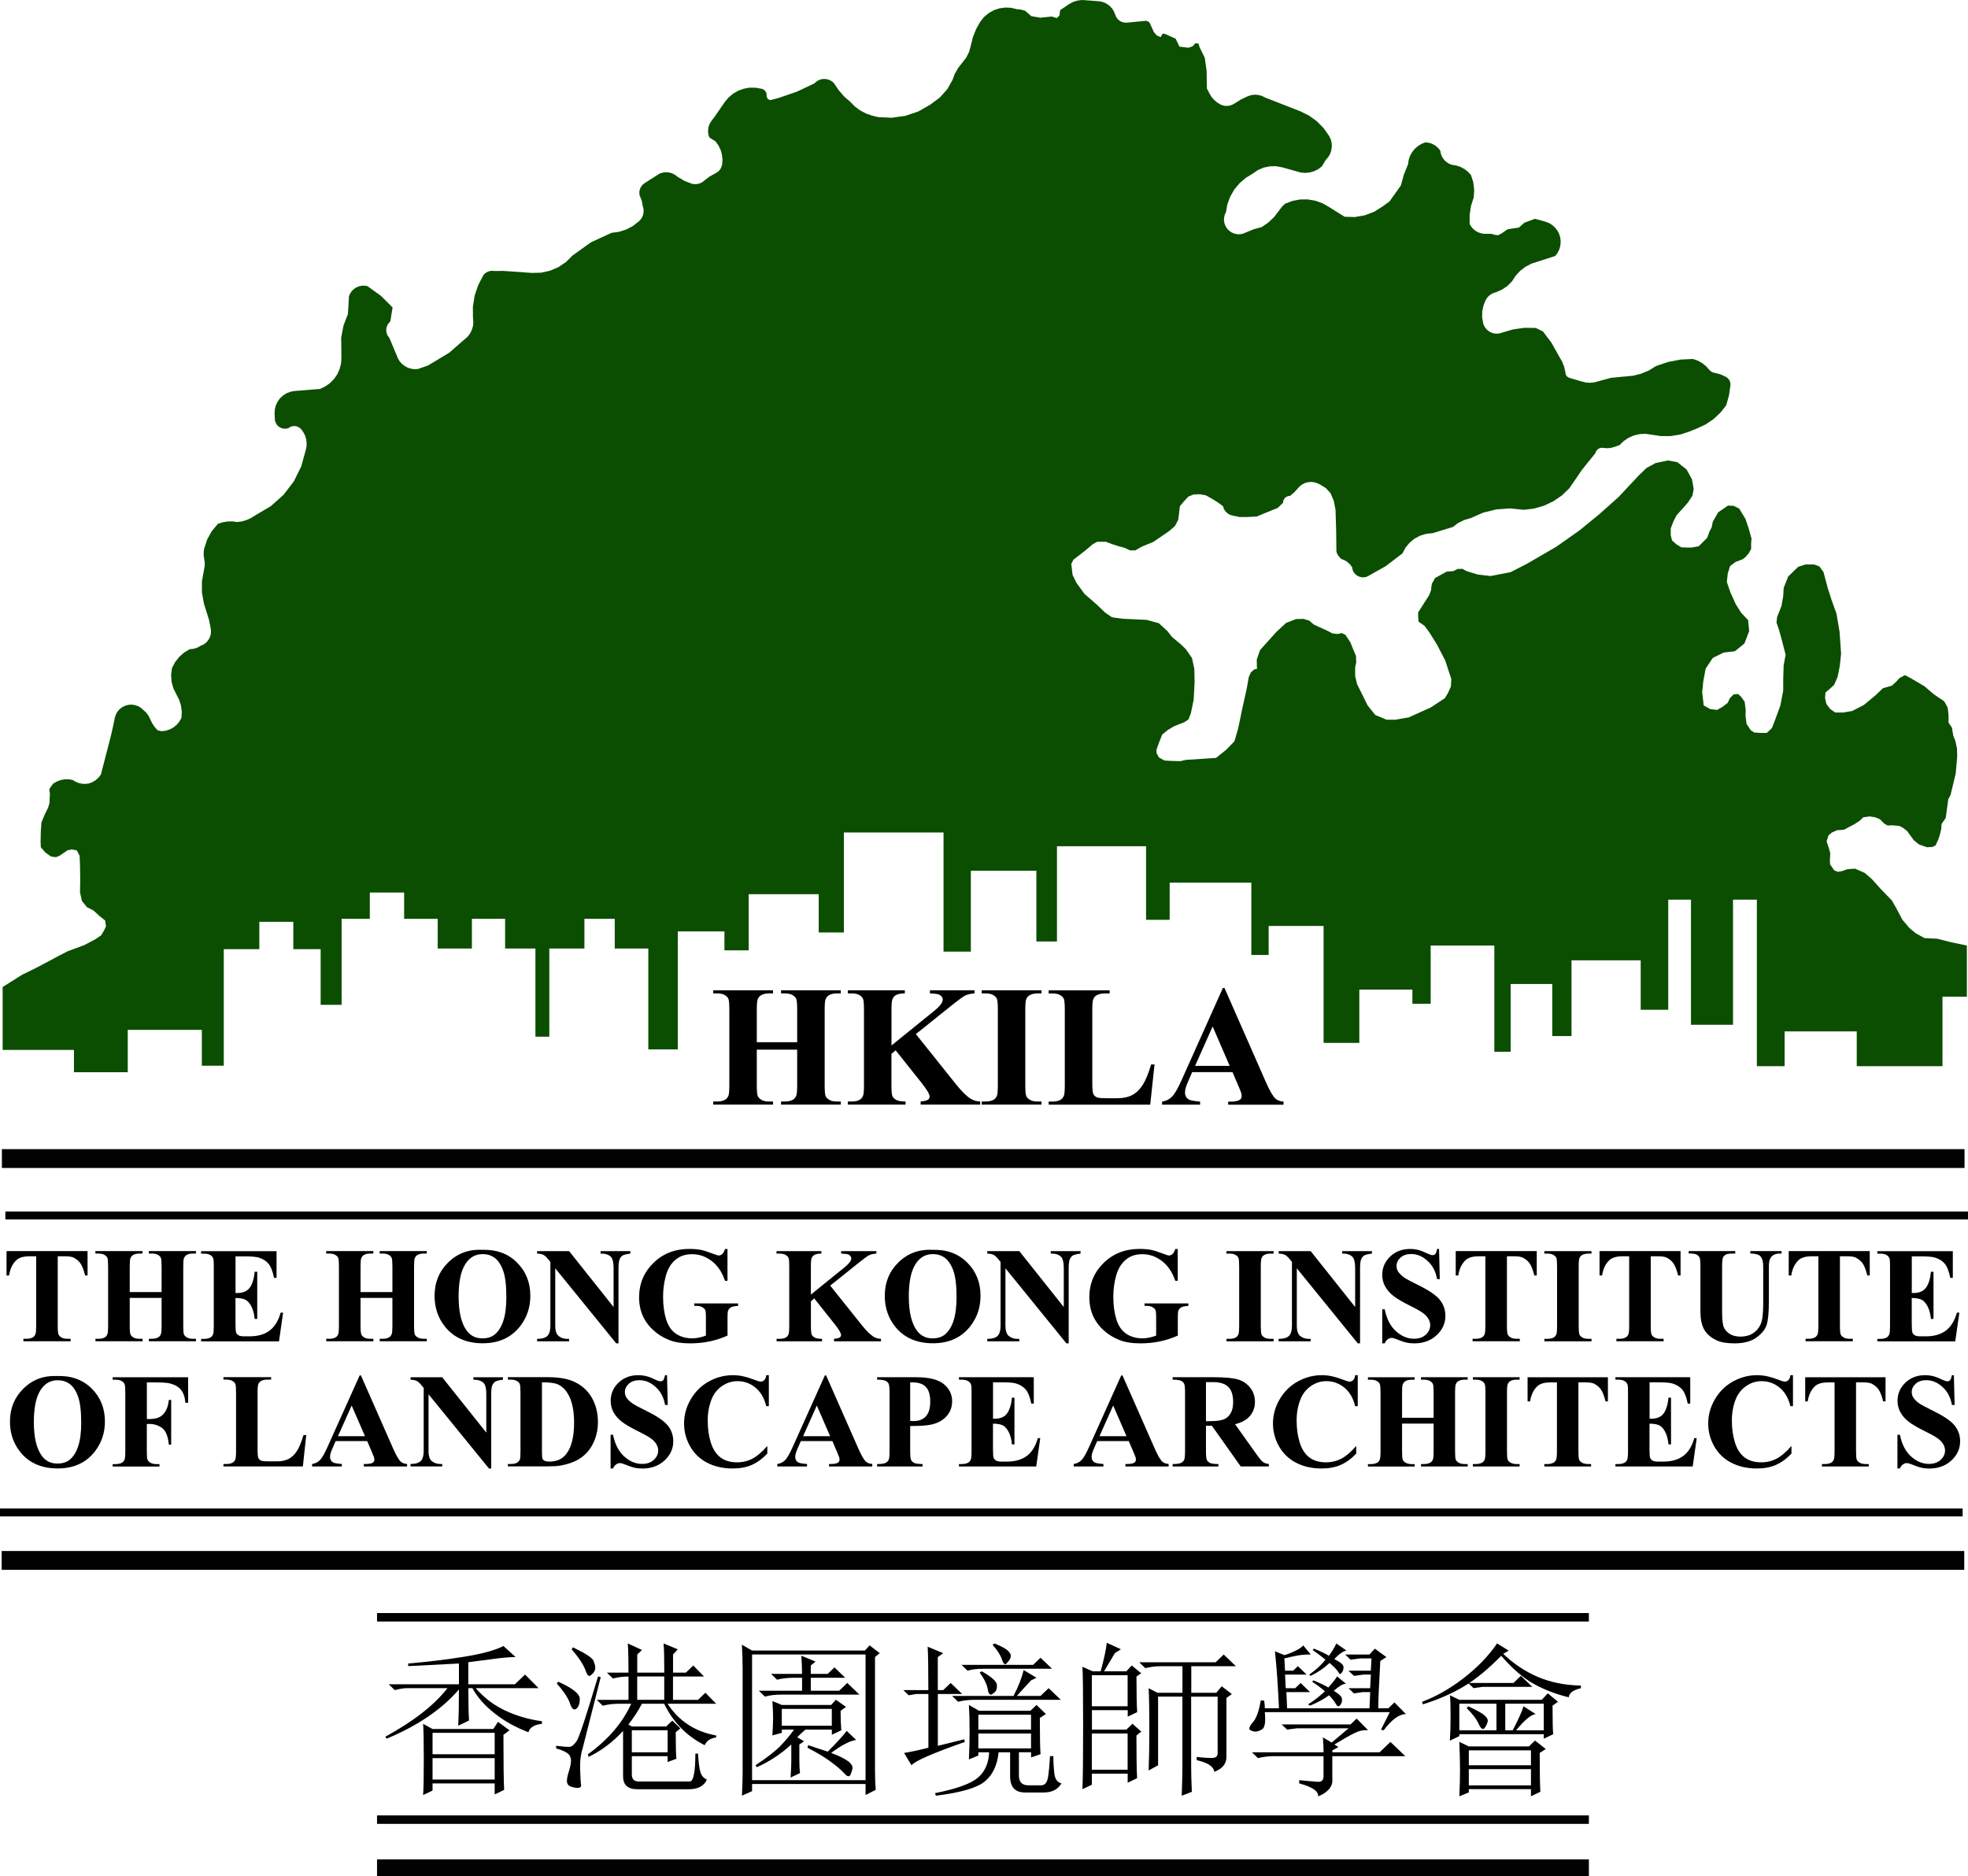 <?xml version="1.0" encoding="UTF-8"?>
<svg id="_圖層_2" data-name="圖層 2" xmlns="http://www.w3.org/2000/svg" viewBox="0 0 425.04 405.23">
  <defs>
    <style>
      .cls-1 {
        fill: #020202;
      }

      .cls-2 {
        fill: #0b4e01;
      }
    </style>
  </defs>
  <g id="Layer_1" data-name="Layer 1">
    <g>
      <g id="LWPOLYLINE">
        <polyline class="cls-1" points="81.43 348.36 343.16 348.36 343.16 350.19 81.43 350.19 81.43 348.36"/>
      </g>
      <g id="LWPOLYLINE-2" data-name="LWPOLYLINE">
        <polyline class="cls-1" points="81.43 392.06 343.16 392.06 343.16 393.89 81.43 393.89 81.43 392.06"/>
      </g>
      <g id="LWPOLYLINE-3" data-name="LWPOLYLINE">
        <polyline class="cls-1" points="81.43 401.55 343.16 401.55 343.16 405.23 81.43 405.23 81.43 401.55"/>
      </g>
      <g id="LWPOLYLINE-4" data-name="LWPOLYLINE">
        <polyline class="cls-1" points=".41 248.17 424.29 248.17 424.29 252.24 .41 252.24 .41 248.17"/>
      </g>
      <g id="LWPOLYLINE-5" data-name="LWPOLYLINE">
        <polyline class="cls-1" points=".36 334.96 424.23 334.96 424.23 339.03 .36 339.03 .36 334.96"/>
      </g>
      <rect class="cls-1" x="1.16" y="261.64" width="423.88" height="1.71"/>
      <rect class="cls-1" y="325.78" width="423.88" height="1.71"/>
      <g>
        <path d="M163.45,226.69v7.65c0,1.26.07,2.05.21,2.37.14.32.41.59.82.83.41.24.96.35,1.65.35h.82v.67h-12.91v-.67h.82c.72,0,1.29-.13,1.73-.38.32-.17.56-.46.73-.87.13-.29.2-1.06.2-2.3v-16.25c0-1.26-.07-2.05-.2-2.37-.13-.32-.4-.59-.81-.83-.41-.24-.96-.35-1.65-.35h-.82v-.67h12.91v.67h-.82c-.72,0-1.29.13-1.73.38-.32.17-.56.46-.75.87-.13.29-.2,1.06-.2,2.3v6.99h8.72v-6.99c0-1.26-.07-2.05-.2-2.37-.13-.32-.41-.59-.82-.83-.41-.24-.97-.35-1.66-.35h-.8v-.67h12.9v.67h-.8c-.73,0-1.31.13-1.73.38-.32.17-.56.46-.75.87-.13.29-.2,1.06-.2,2.3v16.25c0,1.26.07,2.05.2,2.37.13.32.41.59.82.83.41.24.97.35,1.66.35h.8v.67h-12.9v-.67h.8c.73,0,1.31-.13,1.73-.38.32-.17.56-.46.75-.87.13-.29.2-1.06.2-2.3v-7.65h-8.72Z"/>
        <path d="M197.8,223.32l8.69,10.87c1.23,1.53,2.28,2.57,3.17,3.11.64.39,1.32.58,2.04.58v.67h-12.86v-.67c.81-.07,1.34-.2,1.58-.38.24-.18.36-.41.36-.67,0-.51-.56-1.47-1.68-2.88l-5.66-7.12-.91.77v6.74c0,1.29.07,2.09.22,2.4.15.32.42.59.84.81.41.23,1.07.34,1.99.34v.67h-12.46v-.67h.82c.72,0,1.29-.13,1.73-.38.32-.17.56-.46.73-.87.13-.29.2-1.06.2-2.3v-16.25c0-1.26-.07-2.05-.2-2.37-.13-.32-.4-.59-.81-.83-.41-.24-.96-.35-1.65-.35h-.82v-.67h12.3v.67c-.84,0-1.48.12-1.91.36-.32.17-.56.46-.75.86-.15.3-.22,1.08-.22,2.33v7.69l9.16-7.41c1.28-1.03,1.91-1.86,1.91-2.48,0-.46-.26-.83-.78-1.09-.27-.13-.93-.22-1.99-.26v-.67h9.64v.67c-.86.06-1.54.22-2.03.46-.49.25-1.62,1.09-3.4,2.52l-7.23,5.79Z"/>
        <path d="M224.94,237.89v.67h-12.91v-.67h.82c.72,0,1.29-.13,1.73-.38.32-.17.56-.46.73-.87.13-.29.2-1.06.2-2.3v-16.25c0-1.26-.07-2.05-.2-2.37-.13-.32-.4-.59-.81-.83-.41-.24-.96-.35-1.65-.35h-.82v-.67h12.91v.67h-.82c-.72,0-1.29.13-1.73.38-.32.17-.57.46-.75.87-.13.29-.2,1.06-.2,2.3v16.25c0,1.26.07,2.05.21,2.37.14.32.41.59.82.83.41.24.96.35,1.65.35h.82Z"/>
        <path d="M249.35,229.9l-.93,8.67h-21.93v-.67h.82c.72,0,1.29-.13,1.73-.38.32-.17.56-.46.73-.87.13-.29.2-1.06.2-2.3v-16.25c0-1.26-.07-2.05-.2-2.37-.13-.32-.4-.59-.81-.83-.41-.24-.96-.35-1.65-.35h-.82v-.67h13.17v.67h-1.07c-.72,0-1.29.13-1.73.38-.32.17-.56.46-.75.87-.13.29-.2,1.06-.2,2.3v15.74c0,1.26.07,2.07.22,2.41.15.35.43.6.86.77.3.11,1.04.16,2.2.16h2.06c1.31,0,2.4-.23,3.28-.69.87-.46,1.63-1.19,2.27-2.19.64-1,1.24-2.46,1.81-4.41h.75Z"/>
        <path d="M266.2,231.54h-8.72l-1.04,2.4c-.34.8-.51,1.46-.51,1.99,0,.69.28,1.2.84,1.53.33.19,1.14.34,2.42.44v.67h-8.21v-.67c.89-.13,1.61-.5,2.19-1.1.57-.6,1.28-1.84,2.11-3.72l8.83-19.71h.35l8.91,20.26c.85,1.92,1.55,3.13,2.09,3.62.41.38,1,.6,1.75.66v.67h-11.95v-.67h.49c.96,0,1.63-.13,2.02-.4.27-.19.4-.47.4-.84,0-.22-.04-.44-.11-.67-.02-.11-.21-.56-.55-1.37l-1.31-3.08ZM265.58,230.19l-3.68-8.51-3.79,8.51h7.47Z"/>
      </g>
      <g>
        <path d="M18.91,270.19v5.27h-.52c-.31-1.22-.65-2.09-1.02-2.62-.37-.53-.89-.96-1.54-1.27-.36-.17-1-.26-1.91-.26h-1.45v15.02c0,1,.05,1.62.17,1.87.11.25.33.47.65.65.32.19.76.28,1.31.28h.65v.53H5.05v-.53h.65c.57,0,1.02-.1,1.36-.3.25-.13.45-.36.59-.69.11-.23.16-.83.16-1.81v-15.02h-1.41c-1.31,0-2.26.28-2.86.83-.83.78-1.36,1.88-1.58,3.32h-.55v-5.27h17.49Z"/>
        <path d="M28.02,280.3v6.03c0,1,.06,1.62.17,1.87.11.25.33.47.65.65.32.19.75.28,1.3.28h.65v.53h-10.18v-.53h.65c.57,0,1.02-.1,1.36-.3.25-.13.44-.36.57-.69.11-.23.16-.83.16-1.81v-12.81c0-1-.05-1.62-.16-1.87-.11-.25-.32-.47-.64-.65-.32-.19-.75-.28-1.3-.28h-.65v-.53h10.18v.53h-.65c-.57,0-1.02.1-1.36.3-.25.13-.45.36-.59.69-.11.23-.16.83-.16,1.81v5.52h6.88v-5.52c0-1-.05-1.62-.16-1.87-.11-.25-.32-.47-.65-.65-.33-.19-.76-.28-1.31-.28h-.63v-.53h10.17v.53h-.63c-.57,0-1.03.1-1.36.3-.25.13-.45.36-.59.69-.11.23-.16.83-.16,1.81v12.81c0,1,.05,1.62.16,1.87.1.25.32.47.65.65.33.19.76.28,1.31.28h.63v.53h-10.17v-.53h.63c.57,0,1.03-.1,1.36-.3.25-.13.45-.36.59-.69.11-.23.16-.83.16-1.81v-6.03h-6.88Z"/>
        <path d="M50.87,271.31v7.93h.39c1.23,0,2.13-.39,2.69-1.16.56-.78.91-1.92,1.06-3.43h.55v10.2h-.55c-.11-1.11-.36-2.02-.73-2.73-.37-.71-.8-1.18-1.29-1.43-.49-.24-1.2-.37-2.13-.37v5.49c0,1.07.05,1.73.14,1.97.09.24.26.44.51.59.25.15.65.23,1.21.23h1.16c1.82,0,3.28-.42,4.37-1.26,1.1-.84,1.88-2.13,2.36-3.85h.53l-.88,6.19h-16.83v-.53h.65c.56,0,1.02-.1,1.36-.3.25-.13.44-.36.57-.69.11-.23.16-.83.16-1.81v-12.81c0-.88-.02-1.42-.07-1.62-.1-.34-.27-.59-.53-.78-.36-.27-.86-.4-1.49-.4h-.65v-.53h16.3v5.76h-.55c-.28-1.41-.67-2.42-1.17-3.03-.5-.61-1.21-1.06-2.13-1.35-.54-.17-1.54-.26-3.02-.26h-2.01Z"/>
        <path d="M77.87,280.3v6.03c0,1,.06,1.62.17,1.87.11.25.33.47.65.65.32.19.75.28,1.3.28h.65v.53h-10.18v-.53h.65c.57,0,1.02-.1,1.36-.3.25-.13.44-.36.57-.69.11-.23.16-.83.16-1.81v-12.81c0-1-.05-1.62-.16-1.87-.11-.25-.32-.47-.64-.65-.32-.19-.75-.28-1.3-.28h-.65v-.53h10.18v.53h-.65c-.57,0-1.02.1-1.36.3-.25.13-.45.36-.59.69-.11.23-.16.83-.16,1.81v5.52h6.88v-5.52c0-1-.05-1.62-.16-1.87-.11-.25-.32-.47-.65-.65-.33-.19-.76-.28-1.31-.28h-.63v-.53h10.17v.53h-.63c-.57,0-1.03.1-1.36.3-.25.13-.45.36-.59.69-.11.23-.16.83-.16,1.81v12.81c0,1,.05,1.62.16,1.87.1.25.32.47.65.65.33.19.76.28,1.31.28h.63v.53h-10.17v-.53h.63c.57,0,1.03-.1,1.36-.3.25-.13.45-.36.59-.69.11-.23.16-.83.16-1.81v-6.03h-6.88Z"/>
        <path d="M104.07,269.92c3.1-.11,5.62.79,7.56,2.71,1.94,1.92,2.91,4.33,2.91,7.22,0,2.47-.72,4.64-2.17,6.52-1.92,2.49-4.62,3.73-8.11,3.73s-6.21-1.19-8.13-3.56c-1.51-1.88-2.27-4.1-2.27-6.68,0-2.89.98-5.3,2.95-7.23,1.97-1.93,4.39-2.84,7.26-2.72ZM104.24,270.84c-1.78,0-3.14.91-4.06,2.73-.76,1.49-1.13,3.64-1.13,6.43,0,3.32.58,5.78,1.75,7.37.81,1.11,1.95,1.67,3.42,1.67.99,0,1.81-.24,2.47-.72.84-.61,1.5-1.59,1.97-2.94.47-1.34.7-3.1.7-5.26,0-2.58-.24-4.5-.72-5.78-.48-1.28-1.09-2.18-1.83-2.71-.74-.53-1.6-.79-2.56-.79Z"/>
        <path d="M122.91,270.19l9.61,12.08v-8.37c0-1.17-.17-1.96-.5-2.37-.46-.56-1.23-.82-2.31-.8v-.53h6.43v.53c-.82.11-1.38.24-1.66.41-.28.17-.5.44-.66.82-.16.38-.24,1.03-.24,1.95v16.21h-.49l-13.17-16.21v12.38c0,1.12.26,1.88.77,2.27.51.39,1.1.59,1.76.59h.46v.53h-6.91v-.53c1.07,0,1.82-.23,2.24-.66.42-.43.63-1.16.63-2.2v-13.75l-.42-.52c-.41-.52-.78-.86-1.09-1.02-.32-.16-.77-.25-1.36-.27v-.53h6.91Z"/>
        <path d="M157.12,269.75v6.86h-.53c-.64-1.88-1.6-3.3-2.89-4.28-1.28-.98-2.69-1.47-4.21-1.47s-2.67.41-3.63,1.23c-.97.82-1.65,1.96-2.05,3.43-.4,1.47-.6,2.97-.6,4.51,0,1.87.22,3.5.66,4.91.44,1.41,1.15,2.44,2.13,3.1.98.66,2.15.99,3.5.99.47,0,.95-.05,1.44-.15.49-.1,1-.25,1.52-.44v-4.05c0-.77-.05-1.26-.16-1.49-.11-.22-.32-.43-.65-.61-.33-.18-.73-.27-1.2-.27h-.5v-.53h9.46v.53c-.72.05-1.22.15-1.5.29-.28.15-.5.39-.65.74-.09.18-.13.63-.13,1.34v4.05c-1.24.56-2.54.97-3.88,1.26-1.35.28-2.74.42-4.19.42-1.85,0-3.38-.25-4.6-.75-1.22-.5-2.3-1.16-3.23-1.98-.93-.82-1.66-1.74-2.19-2.77-.67-1.32-1.01-2.8-1.01-4.44,0-2.93,1.03-5.41,3.09-7.43,2.06-2.02,4.65-3.03,7.77-3.03.97,0,1.84.08,2.61.23.42.08,1.1.29,2.05.65.94.36,1.5.54,1.67.54.27,0,.52-.1.75-.29.23-.2.44-.57.63-1.11h.53Z"/>
        <path d="M179.31,277.65l6.85,8.57c.97,1.21,1.8,2.02,2.5,2.46.51.31,1.04.46,1.61.46v.53h-10.14v-.53c.64-.06,1.06-.16,1.24-.3.19-.14.28-.32.28-.53,0-.4-.44-1.16-1.32-2.27l-4.47-5.62-.72.6v5.31c0,1.01.06,1.65.17,1.9.12.25.34.46.66.64.33.18.85.27,1.57.27v.53h-9.82v-.53h.65c.56,0,1.02-.1,1.36-.3.25-.13.44-.36.57-.69.11-.23.16-.83.16-1.81v-12.81c0-1-.05-1.62-.16-1.87-.11-.25-.32-.47-.64-.65-.32-.19-.75-.28-1.3-.28h-.65v-.53h9.69v.53c-.66,0-1.16.1-1.51.29-.25.13-.45.36-.59.67-.11.24-.17.85-.17,1.84v6.06l7.22-5.85c1.01-.81,1.51-1.47,1.51-1.95,0-.36-.21-.65-.62-.86-.21-.1-.73-.17-1.57-.2v-.53h7.6v.53c-.68.05-1.21.17-1.6.37-.39.2-1.28.86-2.68,1.99l-5.7,4.57Z"/>
        <path d="M201.3,269.92c3.1-.11,5.62.79,7.56,2.71,1.94,1.92,2.91,4.33,2.91,7.22,0,2.47-.72,4.64-2.17,6.52-1.92,2.49-4.62,3.73-8.11,3.73s-6.21-1.19-8.13-3.56c-1.51-1.88-2.27-4.1-2.27-6.68,0-2.89.98-5.3,2.95-7.23,1.97-1.93,4.39-2.84,7.26-2.72ZM201.47,270.84c-1.78,0-3.14.91-4.06,2.73-.76,1.49-1.13,3.64-1.13,6.43,0,3.32.58,5.78,1.75,7.37.81,1.11,1.95,1.67,3.42,1.67.99,0,1.81-.24,2.47-.72.84-.61,1.5-1.59,1.97-2.94.47-1.34.7-3.1.7-5.26,0-2.58-.24-4.5-.72-5.78-.48-1.28-1.09-2.18-1.83-2.71-.74-.53-1.6-.79-2.56-.79Z"/>
        <path d="M220.14,270.19l9.61,12.08v-8.37c0-1.17-.17-1.96-.5-2.37-.46-.56-1.23-.82-2.31-.8v-.53h6.43v.53c-.82.11-1.38.24-1.66.41-.28.17-.5.44-.66.82-.16.38-.24,1.03-.24,1.95v16.21h-.49l-13.17-16.21v12.38c0,1.12.26,1.88.77,2.27.51.39,1.1.59,1.76.59h.46v.53h-6.91v-.53c1.07,0,1.82-.23,2.24-.66.42-.43.63-1.16.63-2.2v-13.75l-.42-.52c-.41-.52-.78-.86-1.09-1.02-.32-.16-.77-.25-1.36-.27v-.53h6.91Z"/>
        <path d="M254.36,269.75v6.86h-.53c-.64-1.88-1.6-3.3-2.89-4.28-1.28-.98-2.69-1.47-4.21-1.47s-2.67.41-3.63,1.23c-.97.82-1.65,1.96-2.05,3.43-.4,1.47-.6,2.97-.6,4.51,0,1.87.22,3.5.66,4.91.44,1.41,1.15,2.44,2.13,3.1.98.66,2.15.99,3.5.99.47,0,.95-.05,1.44-.15.49-.1,1-.25,1.52-.44v-4.05c0-.77-.05-1.26-.16-1.49-.1-.22-.32-.43-.65-.61-.33-.18-.73-.27-1.2-.27h-.5v-.53h9.47v.53c-.72.05-1.22.15-1.5.29-.28.15-.5.39-.65.74-.09.18-.13.63-.13,1.34v4.05c-1.25.56-2.54.97-3.89,1.26-1.34.28-2.74.42-4.19.42-1.85,0-3.38-.25-4.6-.75-1.22-.5-2.3-1.16-3.23-1.98-.93-.82-1.66-1.74-2.19-2.77-.67-1.32-1.01-2.8-1.01-4.44,0-2.93,1.03-5.41,3.09-7.43,2.06-2.02,4.65-3.03,7.77-3.03.97,0,1.84.08,2.61.23.42.08,1.1.29,2.05.65.94.36,1.5.54,1.67.54.27,0,.52-.1.75-.29.23-.2.44-.57.63-1.11h.53Z"/>
        <path d="M275.07,289.14v.53h-10.18v-.53h.65c.57,0,1.02-.1,1.36-.3.25-.13.44-.36.57-.69.11-.23.16-.83.16-1.81v-12.81c0-1-.05-1.62-.16-1.87-.1-.25-.32-.47-.64-.65-.32-.19-.75-.28-1.3-.28h-.65v-.53h10.18v.53h-.65c-.56,0-1.02.1-1.36.3-.25.13-.45.36-.59.69-.1.23-.16.83-.16,1.81v12.81c0,1,.05,1.62.16,1.87.11.25.33.47.65.65.32.19.75.28,1.3.28h.65Z"/>
        <path d="M283.07,270.19l9.61,12.08v-8.37c0-1.17-.17-1.96-.5-2.37-.46-.56-1.23-.82-2.31-.8v-.53h6.43v.53c-.82.11-1.38.24-1.66.41-.28.17-.5.44-.66.82-.16.38-.24,1.03-.24,1.95v16.21h-.49l-13.17-16.21v12.38c0,1.12.26,1.88.77,2.27.51.39,1.1.59,1.76.59h.46v.53h-6.91v-.53c1.07,0,1.82-.23,2.24-.66.42-.43.63-1.16.63-2.2v-13.75l-.42-.52c-.41-.52-.78-.86-1.09-1.02-.32-.16-.77-.25-1.36-.27v-.53h6.91Z"/>
        <path d="M310.8,269.75l.16,6.49h-.59c-.28-1.63-.96-2.94-2.05-3.93-1.09-.99-2.26-1.49-3.53-1.49-.98,0-1.75.26-2.32.78-.57.52-.85,1.12-.85,1.8,0,.43.1.81.3,1.15.28.45.72.89,1.34,1.34.45.32,1.49.88,3.12,1.68,2.28,1.12,3.82,2.18,4.61,3.17.78,1,1.18,2.13,1.18,3.42,0,1.63-.63,3.03-1.9,4.2-1.27,1.17-2.88,1.76-4.83,1.76-.61,0-1.19-.06-1.74-.19-.55-.12-1.23-.36-2.05-.7-.46-.19-.84-.29-1.13-.29-.25,0-.51.1-.79.29s-.5.48-.67.88h-.53v-7.35h.53c.42,2.07,1.23,3.65,2.43,4.73,1.2,1.09,2.5,1.63,3.88,1.63,1.07,0,1.93-.29,2.56-.88.64-.58.96-1.26.96-2.04,0-.46-.12-.9-.37-1.34-.24-.43-.61-.84-1.11-1.23-.5-.39-1.38-.89-2.64-1.52-1.77-.87-3.04-1.61-3.82-2.23-.78-.61-1.37-1.3-1.79-2.05-.42-.76-.63-1.59-.63-2.5,0-1.55.57-2.87,1.71-3.96,1.14-1.09,2.58-1.64,4.31-1.64.63,0,1.24.08,1.84.23.45.12,1,.33,1.64.64.65.31,1.1.47,1.36.47s.45-.08.59-.23c.14-.15.28-.52.4-1.11h.43Z"/>
        <path d="M331.9,270.19v5.27h-.52c-.31-1.22-.65-2.09-1.02-2.62-.37-.53-.89-.96-1.54-1.27-.36-.17-1-.26-1.91-.26h-1.45v15.02c0,1,.06,1.62.17,1.87.11.25.33.47.65.65.32.19.76.28,1.31.28h.65v.53h-10.2v-.53h.65c.56,0,1.02-.1,1.36-.3.25-.13.45-.36.59-.69.1-.23.16-.83.16-1.81v-15.02h-1.41c-1.31,0-2.26.28-2.86.83-.83.78-1.36,1.88-1.58,3.32h-.55v-5.27h17.49Z"/>
        <path d="M343.73,289.14v.53h-10.18v-.53h.65c.57,0,1.02-.1,1.36-.3.25-.13.44-.36.57-.69.11-.23.16-.83.16-1.81v-12.81c0-1-.05-1.62-.16-1.87-.1-.25-.32-.47-.64-.65-.32-.19-.75-.28-1.3-.28h-.65v-.53h10.18v.53h-.65c-.56,0-1.02.1-1.36.3-.25.13-.45.36-.59.69-.1.23-.16.83-.16,1.81v12.81c0,1,.05,1.62.16,1.87.11.25.33.47.65.65.32.19.75.28,1.3.28h.65Z"/>
        <path d="M362.96,270.19v5.27h-.52c-.31-1.22-.65-2.09-1.02-2.62-.37-.53-.89-.96-1.54-1.27-.36-.17-1-.26-1.91-.26h-1.45v15.02c0,1,.06,1.62.17,1.87.11.25.33.47.65.65.32.19.76.28,1.31.28h.65v.53h-10.2v-.53h.65c.56,0,1.02-.1,1.36-.3.25-.13.45-.36.59-.69.1-.23.16-.83.16-1.81v-15.02h-1.41c-1.31,0-2.26.28-2.86.83-.83.78-1.36,1.88-1.58,3.32h-.55v-5.27h17.49Z"/>
        <path d="M364.72,270.19h10.05v.53h-.5c-.76,0-1.28.08-1.56.24-.28.16-.48.38-.6.65-.12.28-.18.97-.18,2.08v9.54c0,1.74.13,2.9.39,3.46.26.56.7,1.03,1.3,1.41.6.37,1.36.56,2.28.56,1.05,0,1.95-.24,2.69-.71.74-.47,1.3-1.13,1.67-1.96.37-.83.55-2.28.55-4.35v-7.94c0-.87-.09-1.49-.27-1.87-.18-.37-.41-.63-.69-.78-.43-.22-1.04-.33-1.82-.33v-.53h6.74v.53h-.4c-.55,0-1,.11-1.36.33-.36.22-.63.55-.79.99-.12.31-.19.86-.19,1.65v7.4c0,2.29-.15,3.94-.45,4.95-.3,1.02-1.04,1.95-2.2,2.8-1.17.85-2.76,1.28-4.78,1.28-1.69,0-2.99-.23-3.91-.68-1.25-.61-2.14-1.4-2.66-2.36-.52-.96-.78-2.24-.78-3.86v-9.54c0-1.12-.06-1.82-.19-2.09-.12-.27-.34-.49-.65-.65-.31-.16-.87-.24-1.69-.23v-.53Z"/>
        <path d="M403.82,270.19v5.27h-.52c-.31-1.22-.65-2.09-1.02-2.62-.37-.53-.89-.96-1.54-1.27-.36-.17-1-.26-1.91-.26h-1.45v15.02c0,1,.06,1.62.17,1.87.11.25.33.47.65.65.32.19.76.28,1.31.28h.65v.53h-10.2v-.53h.65c.56,0,1.02-.1,1.36-.3.25-.13.45-.36.59-.69.1-.23.16-.83.16-1.81v-15.02h-1.41c-1.31,0-2.26.28-2.86.83-.83.78-1.36,1.88-1.58,3.32h-.55v-5.27h17.49Z"/>
        <path d="M412.9,271.31v7.93h.39c1.23,0,2.13-.39,2.69-1.16.56-.78.91-1.92,1.06-3.43h.55v10.2h-.55c-.12-1.11-.36-2.02-.73-2.73-.37-.71-.8-1.18-1.29-1.43-.49-.24-1.2-.37-2.13-.37v5.49c0,1.07.05,1.73.14,1.97.09.24.26.44.51.59.25.15.65.23,1.21.23h1.16c1.82,0,3.28-.42,4.37-1.26,1.1-.84,1.88-2.13,2.36-3.85h.53l-.88,6.19h-16.83v-.53h.65c.57,0,1.02-.1,1.36-.3.25-.13.44-.36.57-.69.11-.23.16-.83.16-1.81v-12.81c0-.88-.02-1.42-.07-1.62-.1-.34-.27-.59-.53-.78-.36-.27-.86-.4-1.49-.4h-.65v-.53h16.3v5.76h-.55c-.28-1.41-.67-2.42-1.17-3.03-.5-.61-1.21-1.06-2.13-1.35-.54-.17-1.54-.26-3.02-.26h-2.01Z"/>
      </g>
      <g>
        <path d="M12.28,297.17c3.08-.11,5.57.78,7.5,2.68,1.92,1.9,2.88,4.28,2.88,7.14,0,2.44-.72,4.59-2.15,6.45-1.9,2.46-4.58,3.69-8.05,3.69s-6.16-1.17-8.06-3.52c-1.5-1.86-2.25-4.06-2.25-6.6,0-2.86.98-5.24,2.93-7.15,1.95-1.91,4.35-2.81,7.2-2.69ZM12.46,298.08c-1.77,0-3.11.9-4.03,2.7-.75,1.48-1.12,3.6-1.12,6.36,0,3.29.58,5.72,1.74,7.29.81,1.1,1.94,1.65,3.39,1.65.98,0,1.79-.24,2.45-.71.84-.61,1.49-1.57,1.95-2.9.47-1.33.7-3.07.7-5.21,0-2.55-.24-4.45-.71-5.72s-1.08-2.16-1.82-2.68c-.74-.52-1.58-.78-2.54-.78Z"/>
        <path d="M31.72,298.55v7.91h.56c.85,0,1.55-.13,2.09-.38.54-.26,1-.69,1.37-1.29.37-.61.62-1.42.73-2.46h.5v9.67h-.5c-.18-1.83-.67-3.03-1.47-3.61-.8-.58-1.71-.87-2.73-.87h-.56v5.89c0,.99.05,1.6.16,1.85.11.25.32.46.64.65.32.18.75.28,1.29.28h.64v.53h-10.1v-.53h.64c.56,0,1.01-.1,1.35-.3.25-.13.44-.36.57-.68.1-.23.16-.82.16-1.79v-12.67c0-.99-.05-1.6-.16-1.85-.1-.25-.32-.46-.63-.65-.32-.18-.75-.28-1.29-.28h-.64v-.53h16.29v5.52h-.58c-.13-1.3-.47-2.26-1.02-2.88-.55-.63-1.34-1.07-2.37-1.32-.57-.14-1.62-.21-3.16-.21h-1.79Z"/>
        <path d="M66.14,309.94l-.73,6.76h-17.15v-.53h.64c.56,0,1.01-.1,1.35-.3.25-.13.44-.36.57-.68.1-.23.16-.82.16-1.79v-12.67c0-.99-.05-1.6-.16-1.85-.1-.25-.32-.46-.63-.65-.32-.18-.75-.28-1.29-.28h-.64v-.53h10.3v.53h-.84c-.56,0-1.01.1-1.35.3-.25.13-.44.36-.58.68-.1.23-.16.82-.16,1.79v12.27c0,.98.06,1.61.17,1.88.11.27.34.47.67.6.24.09.81.13,1.72.13h1.61c1.03,0,1.88-.18,2.56-.54.68-.36,1.27-.93,1.77-1.7.5-.78.97-1.92,1.42-3.44h.58Z"/>
        <path d="M79.31,311.22h-6.82l-.81,1.87c-.27.63-.4,1.14-.4,1.55,0,.54.22.94.66,1.19.26.15.89.27,1.89.34v.53h-6.42v-.53c.69-.1,1.26-.39,1.71-.86.45-.47,1-1.44,1.65-2.9l6.91-15.37h.27l6.96,15.79c.66,1.5,1.21,2.44,1.64,2.83.32.29.78.46,1.37.51v.53h-9.34v-.53h.38c.75,0,1.28-.1,1.58-.31.21-.15.31-.37.31-.65,0-.17-.03-.35-.09-.53-.02-.09-.16-.44-.43-1.07l-1.03-2.4ZM78.83,310.17l-2.88-6.63-2.96,6.63h5.84Z"/>
        <path d="M95.5,297.44l9.53,11.95v-8.28c0-1.15-.17-1.94-.5-2.34-.46-.55-1.22-.81-2.29-.8v-.53h6.38v.53c-.82.1-1.37.24-1.64.41-.28.17-.5.44-.66.81-.16.37-.23,1.02-.23,1.92v16.04h-.48l-13.06-16.04v12.24c0,1.11.25,1.86.76,2.24.51.39,1.09.58,1.74.58h.46v.53h-6.85v-.53c1.06,0,1.8-.23,2.22-.65.42-.43.63-1.15.63-2.17v-13.59l-.41-.51c-.41-.51-.77-.85-1.08-1.01s-.76-.25-1.35-.27v-.53h6.85Z"/>
        <path d="M109.69,316.7v-.53h.64c.56,0,.99-.09,1.29-.26.3-.17.52-.41.66-.72.09-.2.13-.8.13-1.79v-12.67c0-.99-.05-1.6-.16-1.85-.1-.25-.32-.46-.63-.65-.32-.18-.75-.28-1.29-.28h-.64v-.53h8.64c2.31,0,4.16.31,5.57.94,1.72.77,3.02,1.93,3.91,3.48.89,1.55,1.33,3.31,1.33,5.27,0,1.35-.22,2.6-.66,3.74-.44,1.14-1,2.08-1.69,2.83-.69.74-1.49,1.34-2.4,1.79-.91.45-2.01.8-3.32,1.04-.58.11-1.49.17-2.73.17h-8.64ZM117.05,298.54v15.03c0,.79.04,1.28.11,1.46.08.18.2.32.38.41.26.14.63.21,1.11.21,1.59,0,2.8-.54,3.63-1.62,1.14-1.46,1.71-3.72,1.71-6.79,0-2.47-.39-4.45-1.17-5.92-.62-1.16-1.41-1.94-2.38-2.36-.68-.29-1.82-.44-3.4-.43Z"/>
        <path d="M144.06,297l.16,6.42h-.58c-.28-1.61-.95-2.9-2.03-3.88-1.08-.98-2.24-1.47-3.5-1.47-.97,0-1.74.26-2.3.77-.57.52-.85,1.11-.85,1.78,0,.43.1.8.3,1.14.28.45.72.89,1.32,1.32.45.31,1.48.87,3.09,1.66,2.26,1.11,3.78,2.15,4.57,3.14.78.99,1.17,2.11,1.17,3.38,0,1.61-.63,2.99-1.89,4.15-1.26,1.16-2.86,1.74-4.79,1.74-.61,0-1.18-.06-1.72-.19-.54-.12-1.22-.35-2.04-.7-.46-.19-.83-.28-1.12-.28-.25,0-.51.09-.78.28-.28.19-.5.48-.67.87h-.53v-7.27h.53c.42,2.05,1.22,3.61,2.41,4.68s2.48,1.61,3.85,1.61c1.06,0,1.91-.29,2.54-.87.63-.58.95-1.25.95-2.02,0-.45-.12-.89-.36-1.32-.24-.43-.61-.83-1.1-1.21-.49-.38-1.37-.88-2.62-1.5-1.76-.86-3.02-1.6-3.79-2.2-.77-.61-1.36-1.28-1.77-2.03-.41-.75-.62-1.57-.62-2.47,0-1.53.56-2.84,1.69-3.92,1.13-1.08,2.55-1.62,4.27-1.62.63,0,1.23.08,1.82.23.45.11.99.32,1.63.63.64.31,1.09.46,1.35.46s.44-.08.58-.23c.14-.15.28-.52.4-1.09h.43Z"/>
        <path d="M166.05,297v6.68h-.56c-.42-1.74-1.2-3.08-2.34-4.01-1.14-.93-2.43-1.39-3.87-1.39-1.21,0-2.31.35-3.32,1.04-1.01.69-1.74,1.6-2.21,2.71-.6,1.43-.9,3.02-.9,4.77s.22,3.29.66,4.71c.44,1.42,1.12,2.49,2.05,3.21.93.72,2.14,1.09,3.62,1.09,1.21,0,2.33-.27,3.34-.8,1.01-.53,2.08-1.44,3.2-2.74v1.66c-1.08,1.13-2.21,1.94-3.38,2.45-1.17.51-2.54.76-4.11.76-2.06,0-3.89-.41-5.49-1.24-1.6-.82-2.83-2.01-3.7-3.55-.87-1.54-1.3-3.19-1.3-4.93,0-1.84.48-3.58,1.45-5.23.96-1.65,2.26-2.93,3.9-3.84,1.64-.91,3.38-1.36,5.22-1.36,1.36,0,2.79.29,4.3.88.87.34,1.43.51,1.67.51.3,0,.57-.11.79-.33.22-.22.37-.58.43-1.06h.56Z"/>
        <path d="M179.78,311.22h-6.82l-.81,1.87c-.27.63-.4,1.14-.4,1.55,0,.54.22.94.66,1.19.26.15.89.27,1.89.34v.53h-6.42v-.53c.69-.1,1.26-.39,1.71-.86.45-.47,1-1.44,1.65-2.9l6.91-15.37h.27l6.96,15.79c.66,1.5,1.21,2.44,1.64,2.83.32.29.78.46,1.37.51v.53h-9.34v-.53h.38c.75,0,1.28-.1,1.58-.31.21-.15.31-.37.31-.65,0-.17-.03-.35-.09-.53-.02-.09-.16-.44-.43-1.07l-1.03-2.4ZM179.29,310.17l-2.88-6.63-2.96,6.63h5.84Z"/>
        <path d="M196.58,307.98v5.34c0,1.04.06,1.7.19,1.97.13.27.36.49.68.65.33.16.93.24,1.8.24v.53h-9.81v-.53c.89,0,1.5-.08,1.82-.25.32-.17.54-.38.67-.65.13-.27.19-.92.19-1.96v-12.5c0-1.04-.06-1.7-.19-1.97-.13-.27-.35-.49-.68-.65-.32-.16-.93-.24-1.81-.24v-.53h8.42c2.77,0,4.76.49,5.97,1.48,1.21.99,1.81,2.22,1.81,3.69,0,1.25-.39,2.32-1.17,3.21-.78.89-1.85,1.5-3.22,1.82-.92.23-2.48.34-4.67.34ZM196.58,298.55v8.32c.31.02.55.03.71.03,1.16,0,2.05-.34,2.68-1.03.63-.69.94-1.75.94-3.19s-.31-2.48-.94-3.14c-.63-.66-1.56-.99-2.81-.99h-.58Z"/>
        <path d="M214.47,298.55v7.84h.38c1.22,0,2.11-.38,2.66-1.15.55-.77.9-1.9,1.05-3.39h.54v10.08h-.54c-.11-1.1-.35-2-.72-2.7-.37-.7-.79-1.17-1.27-1.41-.48-.24-1.19-.36-2.11-.36v5.43c0,1.06.04,1.71.14,1.95.09.24.26.43.51.58.25.15.65.23,1.2.23h1.15c1.8,0,3.25-.42,4.34-1.25,1.09-.83,1.87-2.1,2.34-3.81h.53l-.87,6.12h-16.69v-.53h.64c.56,0,1.01-.1,1.35-.3.25-.13.44-.36.57-.68.1-.23.16-.82.16-1.79v-12.67c0-.87-.02-1.41-.07-1.61-.1-.33-.27-.59-.53-.77-.36-.27-.85-.4-1.48-.4h-.64v-.53h16.16v5.7h-.54c-.28-1.39-.66-2.39-1.16-3-.5-.61-1.2-1.05-2.11-1.34-.53-.17-1.53-.26-2.99-.26h-1.99Z"/>
        <path d="M243.79,311.22h-6.82l-.81,1.87c-.27.63-.4,1.14-.4,1.55,0,.54.22.94.66,1.19.26.15.89.27,1.89.34v.53h-6.42v-.53c.69-.1,1.26-.39,1.71-.86.45-.47,1-1.44,1.65-2.9l6.91-15.37h.27l6.96,15.79c.66,1.5,1.21,2.44,1.64,2.83.32.29.78.46,1.37.51v.53h-9.34v-.53h.38c.75,0,1.28-.1,1.58-.31.21-.15.31-.37.31-.65,0-.17-.03-.35-.09-.53-.02-.09-.16-.44-.43-1.07l-1.03-2.4ZM243.3,310.17l-2.88-6.63-2.96,6.63h5.84Z"/>
        <path d="M260.46,307.92v5.4c0,1.04.06,1.7.19,1.97.13.27.35.49.68.65.32.16.93.24,1.81.24v.53h-9.88v-.53c.89,0,1.5-.08,1.82-.25.32-.17.54-.38.67-.65.13-.27.19-.92.19-1.96v-12.5c0-1.04-.06-1.7-.19-1.97-.13-.27-.35-.49-.68-.65-.32-.16-.93-.24-1.81-.24v-.53h8.97c2.34,0,4.04.16,5.13.48,1.08.32,1.97.92,2.65,1.78.68.87,1.03,1.88,1.03,3.05,0,1.42-.51,2.59-1.54,3.52-.66.59-1.57,1.03-2.75,1.32l4.64,6.52c.61.84,1.04,1.37,1.3,1.58.39.29.84.45,1.35.48v.53h-6.08l-6.22-8.78h-1.27ZM260.46,298.48v8.44h.81c1.32,0,2.31-.12,2.96-.36.66-.24,1.17-.68,1.54-1.31.38-.63.56-1.45.56-2.46,0-1.47-.34-2.55-1.03-3.25-.69-.7-1.8-1.05-3.32-1.05h-1.52Z"/>
        <path d="M293.24,297v6.68h-.56c-.42-1.74-1.2-3.08-2.34-4.01-1.14-.93-2.43-1.39-3.87-1.39-1.21,0-2.31.35-3.32,1.04-1.01.69-1.74,1.6-2.21,2.71-.6,1.43-.9,3.02-.9,4.77s.22,3.29.66,4.71,1.12,2.49,2.05,3.21c.93.72,2.14,1.09,3.62,1.09,1.22,0,2.33-.27,3.34-.8,1.01-.53,2.08-1.44,3.2-2.74v1.66c-1.08,1.13-2.21,1.94-3.38,2.45-1.17.51-2.54.76-4.11.76-2.06,0-3.89-.41-5.49-1.24-1.6-.82-2.83-2.01-3.7-3.55-.87-1.54-1.3-3.19-1.3-4.93,0-1.84.48-3.58,1.45-5.23.96-1.65,2.26-2.93,3.9-3.84,1.64-.91,3.38-1.36,5.22-1.36,1.36,0,2.79.29,4.3.88.87.34,1.43.51,1.67.51.3,0,.57-.11.79-.33.22-.22.37-.58.43-1.06h.56Z"/>
        <path d="M302.81,307.44v5.97c0,.99.05,1.6.16,1.85.11.25.32.46.64.65.32.18.75.28,1.29.28h.64v.53h-10.1v-.53h.64c.56,0,1.01-.1,1.35-.3.25-.13.44-.36.57-.68.1-.23.16-.82.16-1.79v-12.67c0-.99-.05-1.6-.16-1.85-.1-.25-.32-.46-.63-.65-.32-.18-.75-.28-1.29-.28h-.64v-.53h10.1v.53h-.64c-.56,0-1.01.1-1.35.3-.25.13-.44.36-.58.68-.1.23-.16.82-.16,1.79v5.45h6.82v-5.45c0-.99-.05-1.6-.16-1.85-.1-.25-.32-.46-.64-.65-.32-.18-.75-.28-1.3-.28h-.63v-.53h10.08v.53h-.63c-.57,0-1.02.1-1.35.3-.25.13-.44.36-.58.68-.1.23-.16.82-.16,1.79v12.67c0,.99.05,1.6.16,1.85.1.25.32.46.64.65.32.18.75.28,1.3.28h.63v.53h-10.08v-.53h.63c.57,0,1.02-.1,1.35-.3.25-.13.44-.36.58-.68.1-.23.16-.82.16-1.79v-5.97h-6.82Z"/>
        <path d="M328.2,316.18v.53h-10.1v-.53h.64c.56,0,1.01-.1,1.35-.3.25-.13.44-.36.57-.68.1-.23.16-.82.16-1.79v-12.67c0-.99-.05-1.6-.16-1.85-.1-.25-.32-.46-.63-.65-.32-.18-.75-.28-1.29-.28h-.64v-.53h10.1v.53h-.64c-.56,0-1.01.1-1.35.3-.25.13-.44.36-.58.68-.1.23-.16.82-.16,1.79v12.67c0,.99.05,1.6.16,1.85.11.25.32.46.64.65.32.18.75.28,1.29.28h.64Z"/>
        <path d="M347.27,297.44v5.21h-.51c-.3-1.2-.64-2.07-1.01-2.59-.37-.53-.88-.94-1.52-1.26-.36-.17-.99-.26-1.89-.26h-1.44v14.86c0,.99.05,1.6.16,1.85s.32.46.64.65c.32.18.75.28,1.3.28h.64v.53h-10.11v-.53h.64c.56,0,1.01-.1,1.35-.3.25-.13.44-.36.58-.68.1-.23.16-.82.16-1.79v-14.86h-1.4c-1.3,0-2.24.27-2.83.82-.83.77-1.35,1.86-1.57,3.28h-.54v-5.21h17.35Z"/>
        <path d="M356.27,298.55v7.84h.38c1.22,0,2.11-.38,2.66-1.15.55-.77.9-1.9,1.05-3.39h.54v10.08h-.54c-.11-1.1-.35-2-.72-2.7-.37-.7-.79-1.17-1.28-1.41-.48-.24-1.19-.36-2.11-.36v5.43c0,1.06.05,1.71.14,1.95.09.24.26.43.5.58s.65.23,1.2.23h1.15c1.8,0,3.25-.42,4.34-1.25,1.09-.83,1.87-2.1,2.34-3.81h.53l-.87,6.12h-16.69v-.53h.64c.56,0,1.01-.1,1.35-.3.25-.13.44-.36.57-.68.1-.23.16-.82.16-1.79v-12.67c0-.87-.02-1.41-.07-1.61-.1-.33-.27-.59-.53-.77-.36-.27-.85-.4-1.48-.4h-.64v-.53h16.16v5.7h-.54c-.28-1.39-.66-2.39-1.16-3-.5-.61-1.2-1.05-2.12-1.34-.53-.17-1.53-.26-2.99-.26h-1.99Z"/>
        <path d="M387.24,297v6.68h-.56c-.42-1.74-1.2-3.08-2.34-4.01-1.14-.93-2.43-1.39-3.87-1.39-1.21,0-2.31.35-3.32,1.04-1.01.69-1.74,1.6-2.21,2.71-.6,1.43-.9,3.02-.9,4.77s.22,3.29.66,4.71c.44,1.42,1.12,2.49,2.05,3.21.93.72,2.14,1.09,3.62,1.09,1.22,0,2.33-.27,3.34-.8,1.01-.53,2.08-1.44,3.2-2.74v1.66c-1.08,1.13-2.21,1.94-3.38,2.45-1.17.51-2.54.76-4.11.76-2.06,0-3.89-.41-5.49-1.24-1.6-.82-2.83-2.01-3.7-3.55-.87-1.54-1.3-3.19-1.3-4.93,0-1.84.48-3.58,1.45-5.23.96-1.65,2.26-2.93,3.9-3.84,1.64-.91,3.38-1.36,5.22-1.36,1.36,0,2.79.29,4.3.88.87.34,1.43.51,1.67.51.3,0,.57-.11.79-.33s.37-.58.43-1.06h.56Z"/>
        <path d="M407.23,297.44v5.21h-.51c-.3-1.2-.64-2.07-1.01-2.59-.37-.53-.88-.94-1.52-1.26-.36-.17-.99-.26-1.89-.26h-1.44v14.86c0,.99.05,1.6.16,1.85.11.25.32.46.64.65.32.18.75.28,1.3.28h.64v.53h-10.11v-.53h.64c.56,0,1.01-.1,1.35-.3.25-.13.44-.36.58-.68.1-.23.16-.82.16-1.79v-14.86h-1.4c-1.3,0-2.24.27-2.83.82-.83.77-1.35,1.86-1.57,3.28h-.54v-5.21h17.35Z"/>
        <path d="M421.99,297l.16,6.42h-.58c-.28-1.61-.95-2.9-2.03-3.88-1.08-.98-2.24-1.47-3.5-1.47-.97,0-1.73.26-2.3.77-.57.52-.85,1.11-.85,1.78,0,.43.1.8.3,1.14.28.45.72.89,1.32,1.32.45.31,1.48.87,3.09,1.66,2.26,1.11,3.78,2.15,4.57,3.14.78.99,1.17,2.11,1.17,3.38,0,1.61-.63,2.99-1.89,4.15-1.26,1.16-2.86,1.74-4.79,1.74-.61,0-1.18-.06-1.72-.19-.54-.12-1.22-.35-2.04-.7-.46-.19-.83-.28-1.12-.28-.25,0-.51.09-.78.28-.28.19-.5.48-.67.87h-.53v-7.27h.53c.42,2.05,1.22,3.61,2.41,4.68,1.19,1.07,2.48,1.61,3.85,1.61,1.06,0,1.91-.29,2.54-.87.63-.58.95-1.25.95-2.02,0-.45-.12-.89-.36-1.32-.24-.43-.61-.83-1.1-1.21-.49-.38-1.37-.88-2.62-1.5-1.76-.86-3.02-1.6-3.79-2.2-.77-.61-1.36-1.28-1.77-2.03-.41-.75-.62-1.57-.62-2.47,0-1.53.56-2.84,1.69-3.92,1.13-1.08,2.55-1.62,4.27-1.62.63,0,1.23.08,1.82.23.45.11.99.32,1.63.63.64.31,1.09.46,1.35.46s.44-.08.58-.23c.14-.15.28-.52.4-1.09h.43Z"/>
      </g>
      <polyline class="cls-2" points="234.72 .07 236.91 .24 237.67 .3 238.4 .51 239.07 .84 239.68 1.29 240.19 1.84 240.59 2.48 240.87 3.18 241.02 3.56 241.23 3.91 241.49 4.22 241.81 4.48 242.17 4.68 242.55 4.82 242.95 4.89 243.36 4.89 247.32 4.51 247.5 4.5 247.68 4.53 247.85 4.59 248.01 4.67 248.15 4.78 248.27 4.91 248.37 5.07 248.44 5.23 249.21 6.94 249.86 7.67 250.68 8.01 251.11 7.24 251.71 7.37 253.9 8.35 254.42 9.42 254.73 10.07 256.66 10.31 257.56 10.01 258.2 9.33 258.85 9.42 259.06 10.14 260.2 12.48 260.6 15.33 260.66 19.11 261.23 20.22 261.66 20.92 262.2 21.55 262.82 22.09 263.51 22.53 264.01 22.74 264.54 22.86 265.09 22.87 265.62 22.8 266.14 22.62 266.61 22.36 268.01 21.49 269.49 20.78 270.24 20.54 271.03 20.45 271.81 20.51 272.57 20.72 273.28 21.08 280.8 24.02 282.7 24.95 284.4 26.18 285.88 27.68 287.08 29.4 287.42 30.13 287.61 30.91 287.64 31.71 287.52 32.5 287.26 33.26 286.85 33.95 286.32 34.55 285.5 35.92 284.74 36.51 283.88 36.95 282.95 37.23 281.99 37.34 281.02 37.28 276.9 36.13 275.57 35.89 274.23 35.92 272.91 36.2 271.68 36.73 270.57 37.49 269.06 38.41 267.72 39.56 266.59 40.91 265.71 42.44 265.09 44.09 264.77 45.82 264.51 46.39 264.37 47 264.35 47.62 264.46 48.24 264.68 48.82 265.01 49.35 265.44 49.8 265.95 50.17 266.52 50.42 267.13 50.57 267.76 50.59 268.38 50.49 270.79 49.5 272.5 49.04 273.91 48.07 275.16 46.89 276.21 45.53 276.81 44.71 277.54 44 279.1 43.4 280.74 43.08 282.41 43.06 284.06 43.34 285.63 43.9 287.08 44.73 290.4 46.81 292.6 46.87 294.76 46.5 296.81 45.72 298.66 44.55 300.1 43.5 302.55 40.06 303.19 37.73 304.1 35.49 304.23 34.59 304.51 33.72 304.94 32.92 305.5 32.2 306.18 31.59 306.95 31.1 307.8 30.75 308.44 30.8 309.07 30.97 309.66 31.23 310.2 31.59 310.68 32.03 311.07 32.54 311.17 33.14 311.37 33.7 311.67 34.22 312.05 34.69 312.51 35.08 313.03 35.39 313.59 35.6 314.54 35.75 315.45 36.06 316.29 36.51 317.04 37.09 317.69 37.79 318.19 39.36 318.39 40.98 318.29 42.62 317.7 44.48 317.41 46.41 317.41 48.37 317.74 48.93 318.16 49.42 318.67 49.84 319.24 50.16 319.85 50.38 320.5 50.49 322.05 50.49 322.94 50.74 323.56 50.79 324.24 50.45 325.62 49.51 328.04 49.15 329.23 48.1 331.51 47.25 333.7 47.85 334.5 48.14 335.22 48.58 335.85 49.14 336.37 49.81 336.75 50.55 336.99 51.36 337.07 52.2 337 53.04 336.78 53.85 336.4 54.6 335.9 55.28 332.15 56.49 330.77 56.93 329.49 57.6 328.33 58.48 327.35 59.54 326.56 60.75 325.57 61.75 324.41 62.54 323.12 63.1 322.55 63.28 322.02 63.55 321.55 63.91 321.15 64.35 320.84 64.85 320.38 66.04 320.13 67.28 320.11 68.55 320.33 69.81 320.52 70.34 320.81 70.82 321.19 71.24 321.64 71.59 322.14 71.85 322.69 72.01 323.26 72.06 323.82 72.01 324.37 71.85 326.76 71.14 329.23 70.79 331.72 70.83 333.24 71.58 335.05 73.97 336.79 77.07 337.4 78.13 337.84 79.27 338.1 80.46 338.12 80.69 338.19 80.9 338.29 81.1 338.43 81.28 338.6 81.42 338.79 81.54 339 81.62 341.59 82.38 342.48 82.6 343.39 82.67 344.31 82.58 345.2 82.34 347.97 81.59 350.83 81.32 352.65 81.15 354.43 80.71 356.12 80.01 357.67 79.05 360.24 78.18 362.9 77.66 365.6 77.52 366.64 77.87 367.59 78.39 368.45 79.06 369.17 79.87 369.39 80.1 369.65 80.29 369.94 80.43 370.25 80.51 371.56 80.84 372.79 81.4 373.08 81.61 373.33 81.87 373.52 82.16 373.66 82.49 373.73 82.84 373.73 83.2 373.42 85.38 372.83 87.51 371.56 89.13 370.05 90.53 368.34 91.68 366.47 92.55 364.79 93.23 362.82 93.86 360.77 94.18 358.7 94.18 356.66 93.87 355.4 93.69 354.13 93.75 352.89 94.04 351.73 94.54 350.68 95.25 349.78 96.13 348.62 96.54 347.86 96.74 347.07 96.8 346.28 96.73 346 96.7 345.71 96.73 345.43 96.82 345.18 96.96 344.96 97.14 344.77 97.36 344.64 97.62 344.55 97.89 341.7 101.42 338.94 105.45 337.33 107 335.48 108.26 333.45 109.22 331.29 109.84 329.07 110.1 326.13 109.8 323.18 110.01 320.31 110.72 317.6 111.91 316.22 112.31 314.93 112.95 313.78 113.81 309.4 115.15 308.02 115.29 306.7 115.69 305.48 116.35 304.41 117.23 303.54 118.3 302.9 119.51 299.28 122.27 295.31 124.51 294.88 124.64 294.43 124.69 293.99 124.65 293.55 124.53 293.15 124.34 292.79 124.07 292.49 123.74 292.25 123.36 292.1 122.94 292.02 122.5 291.58 121.9 291.03 121.39 290.4 120.99 289.7 120.72 289.35 120.39 289.05 120.01 288.8 119.59 288.63 119.14 288.58 114.63 288.44 110.08 288.06 108.17 287.36 106.5 286.33 105.39 284.93 104.55 284.35 104.29 283.73 104.13 283.09 104.08 282.45 104.15 281.84 104.32 281.27 104.6 280.76 104.98 280.32 105.45 279.52 106.33 278.61 107.1 278.35 107.12 278.09 107.18 277.85 107.29 277.63 107.44 277.45 107.62 277.3 107.84 277.19 108.08 277.13 108.33 277.11 108.59 275.93 109.71 273.17 110.82 271.39 111.56 269.47 111.65 267.69 111.65 266.15 111.33 265.67 111.18 265.23 110.94 264.84 110.62 264.52 110.24 264.29 109.8 264.14 109.32 262.96 108.46 261.84 107.76 260.44 106.97 259.13 106.74 257.77 106.79 256.65 107.25 255.62 108.37 254.82 109.34 254.63 111.01 254.45 112.31 253.75 113.62 252.53 114.68 249.07 117.05 246.77 117.98 245.74 118.54 245.23 118.86 244.06 118.86 242.88 118.31 241.52 117.94 240.35 117.57 238.86 117.01 236.94 117.01 235.96 117.57 234.55 118.77 233.06 119.93 231.84 120.86 231.37 121.79 231.65 124.16 232.49 125.88 234.22 128.25 236.98 130.66 238.67 132.29 240.17 133.31 242.46 133.63 247.65 133.87 250.28 134.59 252.11 136.26 253.13 137.56 254.96 139.09 256.08 140.16 257.44 142.11 257.95 144.48 258 147.4 257.81 151.07 257.2 154.04 256.68 155.37 255.79 155.97 253.64 156.81 252.29 157.6 251.02 158.62 250.37 160.24 249.76 161.92 249.81 162.71 250.32 163.59 251.49 164.24 252.89 164.33 254.95 164.38 256.17 164.1 259.77 163.87 262.63 163.68 264.78 161.96 266.6 160.11 267.4 157.37 268.33 152.91 269.27 148.68 269.69 146.27 270.16 145.2 270.91 144.55 271.47 144.46 271.43 142.43 272.14 140.39 274.19 138.11 275.65 136.49 277.75 134.54 279.9 133.7 281.54 133.66 282.76 134.03 283.79 134.91 285.24 135.56 286.55 136.16 287.81 136.81 288.93 136.91 289.77 136.72 290.57 137.09 291.65 138.72 292.35 140.48 292.86 141.64 292.91 143.08 292.68 144.1 292.68 146.01 293.1 147.77 295.39 152.37 297.03 154.41 299.46 155.43 301.38 155.43 304.28 154.92 309 152.79 312.04 150.79 312.7 149.72 313.35 148.28 313.45 146.66 312.14 142.66 310.36 139.23 308.68 136.53 307.69 135.19 306.85 134.58 306.38 134.26 306.29 133.19 306.29 132.26 308.68 128.5 309.05 127.53 309.24 126.09 309.94 124.83 312.47 123.44 313.87 123.35 314.8 122.88 315.83 122.84 316.77 123.35 319.18 124.08 321.94 124.4 326.24 123.57 329.72 121.79 336.13 118.07 341.14 114.54 345.44 111.02 349.61 107.3 351.99 104.75 353.92 102.69 355.6 101.07 357.57 100 360.23 99.44 362.25 99.81 364.26 101.39 365.43 103.53 365.8 105.62 365.52 107.06 364.54 108.54 363.56 109.66 362.1 111.28 361.45 112.54 360.84 114.12 360.84 115.6 361.12 116.72 362.06 117.55 363.13 118.2 364.44 118.25 365.33 118.25 366.88 117.97 368.7 116.16 369.22 114.76 369.68 113.88 369.92 112.68 371.09 110.63 372.26 109.84 373.19 109.19 374.41 109.24 375.63 109.84 376.98 112.07 377.68 114.16 378.29 116.34 378.2 117.37 378.2 118.57 377.64 119.55 376.94 120.34 376.33 120.8 374.83 121.36 373.66 122.24 373.15 123.87 372.96 125.7 373.71 127.88 374.88 130.48 376.05 132.34 377.55 133.92 377.78 136.29 376.75 138.98 374.69 140.65 372.26 140.93 369.92 142.09 368.38 144.4 367.86 147.19 367.63 149.51 367.96 152.34 369.36 153.13 370.86 153.32 372.07 152.62 373.15 151.78 373.62 150.76 374.41 149.97 375.4 149.88 376 150.44 376.8 151.55 377.03 153.32 376.99 154.62 377.22 156.34 378.11 157.68 378.86 158.19 380.26 158.29 381.57 158.29 382.7 157.22 383.4 155.41 384.52 152.34 385.13 149.14 385.13 146.77 385.22 143.7 385.65 141.41 384.81 138.15 384.25 136.11 383.68 134.44 383.82 133.23 384.76 130.86 385.13 128.73 385.23 126.96 386.21 124.5 388.36 122.41 389.95 121.9 391.78 121.9 392.95 122.32 393.84 123.57 394.77 127.06 395.57 129.56 396.64 132.54 397.3 136.44 397.63 141.17 397.35 143.82 396.88 146.19 396.13 147.91 394.91 149.02 394.26 149.53 394.17 150.76 394.45 152.02 395.29 153.13 396.37 153.88 398.1 153.88 400.02 153.55 402.54 152.25 405.07 150.16 406.66 148.63 408.62 148.07 409.65 147.1 410.22 146.45 411.43 145.8 412.88 146.58 415.64 148.21 417.65 149.93 419.9 151.46 420.65 152.81 420.84 154.39 420.84 156.06 421.58 157.17 421.86 158.89 422.33 160.05 422.66 161.63 422.71 163.35 422.38 167.08 421.54 170.57 421.26 171.73 420.79 172.56 420.23 176.65 419.34 177.95 419.25 179.11 418.92 180.41 418.59 181.39 418.03 182.59 417.33 182.92 416.16 182.97 415.08 182.59 414.43 182.36 413.31 181.43 412.61 180.46 411.9 179.48 411.01 178.79 410.22 178.37 408.63 178.23 407.69 178.28 406.94 177.86 406.01 176.93 405.03 176.51 403.81 176.32 402.41 176.51 401.66 177.25 400.58 177.95 399.27 178.65 398.24 179.2 396.75 179.3 395.62 179.81 394.92 180.41 394.5 181.71 394.97 183.1 395.3 184.27 395.21 185.73 395.25 186.66 396.14 187.96 396.94 188.29 397.92 188.1 398.95 187.73 400.63 187.59 402.74 188.52 404.28 189.86 406.29 192.09 408.59 194.46 409.47 195.99 410.88 198.64 412.38 200.41 413.78 201.57 415.65 202.59 418.41 202.73 421.31 203.47 424.17 204.07 424.8 204.2 424.8 215.25 419.53 215.25 419.53 230.26 401.01 230.26 401.01 222.74 385.43 222.74 385.43 230.26 379.44 230.26 379.44 194.3 374.29 194.3 374.29 221.32 365.21 221.32 365.21 194.3 360.3 194.3 360.3 218.07 354.35 218.07 354.35 207.4 339.41 207.4 339.41 223.75 335.25 223.75 335.25 212.51 326.27 212.51 326.27 227.14 322.74 227.14 322.74 204.2 308.99 204.2 308.99 216.78 305.04 216.78 305.04 213.72 293.58 213.72 293.58 225.23 285.86 225.23 285.86 199.97 274 199.97 274 206.24 270.26 206.24 270.26 190.62 252.62 190.62 252.62 198.65 247.52 198.65 247.52 182.76 228.28 182.76 228.28 203.33 223.83 203.33 223.83 188.05 209.68 188.05 209.68 205.51 203.78 205.51 203.78 179.79 182.26 179.79 182.26 201.38 176.82 201.38 176.82 193.12 161.7 193.12 161.7 205.24 156.46 205.24 156.46 201.15 146.39 201.15 146.39 226.63 140.02 226.63 140.02 204.85 132.77 204.85 132.77 198.43 126.22 198.43 126.22 204.85 118.64 204.85 118.64 223.89 115.64 223.89 115.64 204.85 109.09 204.85 109.09 198.43 101.92 198.43 101.92 204.85 94.53 204.85 94.53 198.43 87.28 198.43 87.28 192.75 79.87 192.75 79.87 198.43 73.78 198.43 73.78 217.01 69.25 217.01 69.25 204.98 63.35 204.98 63.35 199.08 56.01 199.08 56.01 204.98 48.33 204.98 48.33 230.16 43.59 230.16 43.59 222.41 27.59 222.41 27.59 231.56 15.97 231.56 15.97 226.74 .57 226.74 .57 213.16 4.79 210.5 6.64 209.6 8.25 208.79 10.64 207.53 12.7 206.42 14.61 205.44 18.22 204.1 20.6 202.84 21.82 202.01 22.43 201.03 22.89 200.06 22.71 198.8 21.54 197.87 20.18 196.62 18.78 195.92 17.7 194.58 17.28 192.72 17.33 190.04 17.28 186.75 17.19 184.8 16.58 183.64 15.41 183.45 14.57 183.64 13.77 184.19 12.88 184.8 12.09 185.12 11.01 184.98 9.79 184.1 8.81 182.99 8.77 181.78 8.81 179.6 8.95 177.6 9.61 176.02 10.4 174.4 10.68 173.42 10.78 171.47 10.64 170.43 11.43 169.28 12.2 168.81 13.04 168.48 13.92 168.31 14.82 168.29 15.71 168.45 16.34 168.83 17.02 169.11 17.74 169.26 18.48 169.29 19.21 169.2 19.98 168.9 20.68 168.47 21.29 167.92 21.79 167.27 23.95 158.93 24.44 156.76 24.8 154.98 25 154.36 25.3 153.79 25.71 153.28 26.2 152.86 26.76 152.52 27.37 152.3 28.01 152.18 28.66 152.19 29.3 152.31 29.91 152.54 30.46 152.88 30.95 153.32 31.55 153.87 32.04 154.52 32.4 155.24 32.83 156.13 33.37 156.96 34.02 157.7 34.88 157.91 35.79 157.81 36.66 157.53 37.46 157.1 38.17 156.52 38.75 155.82 39.19 155.03 39.26 153.72 39.1 152.42 38.71 151.17 38.11 150 37.45 148.67 37.06 147.24 36.95 145.76 37.14 144.28 37.8 143.02 38.68 141.89 39.75 140.94 40.98 140.2 41.6 140.15 42.22 140.01 42.8 139.77 43.35 139.45 43.89 139.22 44.38 138.89 44.8 138.47 45.14 137.99 45.39 137.46 45.53 136.88 45.57 136.3 45.5 135.71 45.15 133.9 44.05 130.38 43.61 127.97 43.61 125.53 44.05 123.12 44.2 122.33 44.22 121.52 44.1 120.72 43.99 119.97 43.99 119.22 44.1 118.47 44.74 116.51 45.74 114.71 47.06 113.13 48.08 112.8 49.13 112.62 50.19 112.6 51.25 112.74 52.22 112.61 53.17 112.34 54.07 111.95 55.32 111.18 58.48 109.32 61.22 106.88 63.45 103.98 65.07 100.7 66.04 97.17 66.2 96.39 66.22 95.58 66.11 94.79 65.87 94.02 65.5 93.31 65.01 92.66 64.74 92.41 64.42 92.22 64.08 92.08 63.71 92.02 63.34 92.02 62.97 92.1 62.63 92.24 62.32 92.45 61.94 92.55 61.55 92.59 61.16 92.55 60.78 92.45 60.42 92.28 60.1 92.05 59.83 91.77 59.62 91.44 59.46 91.08 59.37 90.7 59.36 90.31 59.3 89.4 59.34 88.48 59.55 87.59 59.94 86.76 60.48 86.01 61.16 85.39 61.94 84.9 62.81 84.58 63.72 84.43 69.09 84 70.22 83.47 71.24 82.76 72.12 81.88 72.83 80.86 73.34 79.73 73.65 78.53 73.74 77.29 73.69 72.91 74.19 70.3 75.14 67.83 75.31 65.05 75.37 63.96 75.62 63.39 75.97 62.88 76.41 62.44 76.92 62.09 77.49 61.85 78.1 61.71 78.73 61.69 79.34 61.79 82.25 63.87 84.79 66.39 84.3 69.43 83.99 69.74 83.73 70.1 83.55 70.5 83.44 70.93 83.42 71.37 83.47 71.81 83.6 72.23 83.81 72.62 84.09 72.96 85.68 76.75 85.95 77.43 86.34 78.06 86.84 78.61 87.42 79.06 88.08 79.41 88.79 79.63 89.52 79.73 90.27 79.69 92.48 78.91 97 76.19 100.98 72.72 101.51 72.04 101.9 71.26 102.15 70.43 102.23 69.57 102.15 68.71 102.13 66.28 102.5 63.89 103.27 61.59 104.39 59.44 104.68 59.11 105.03 58.84 105.42 58.65 105.84 58.52 106.27 58.48 106.71 58.52 108.77 58.51 114.86 58.94 116.84 58.89 118.78 58.47 120.6 57.69 122.24 56.59 123.64 55.19 127.63 52.33 132.09 50.28 133.72 50.06 135.29 49.55 136.73 48.78 138.02 47.76 138.37 47.4 138.64 46.99 138.85 46.53 138.97 46.05 139.01 45.56 138.97 45.06 138.84 44.58 138.6 43.35 138.14 42.17 138.08 41.75 138.1 41.32 138.19 40.9 138.36 40.5 138.59 40.14 138.88 39.82 139.22 39.55 142.5 37.47 143.15 37.27 143.83 37.19 144.51 37.25 145.16 37.43 145.77 37.74 146.31 38.16 147.86 39.09 149.56 39.72 150.1 39.77 150.64 39.73 151.17 39.59 151.66 39.35 152.09 39.02 153.24 38.13 154.52 37.42 154.88 37.21 155.21 36.95 155.49 36.64 155.71 36.28 155.87 35.9 155.97 35.49 156.04 34.43 155.92 33.37 155.62 32.34 155.15 31.38 154.52 30.52 153.21 29.7 153.01 29.12 152.92 28.51 152.94 27.89 153.06 27.29 153.28 26.72 153.6 26.19 154.53 24.94 156.52 22.05 157.34 21.07 158.32 20.24 159.42 19.6 160.63 19.16 161.89 18.93 163.18 18.94 164.44 19.16 164.7 19.23 164.93 19.35 165.14 19.52 165.32 19.71 165.45 19.94 165.54 20.19 165.58 20.46 165.56 20.72 165.73 21.23 165.82 21.34 165.92 21.43 166.04 21.5 166.17 21.56 166.3 21.59 166.44 21.59 166.58 21.58 166.71 21.54 168.18 21.15 172.13 19.79 175.9 18 176.28 17.64 176.73 17.36 177.22 17.16 177.74 17.06 178.26 17.06 178.78 17.15 179.28 17.34 179.73 17.61 180.12 17.97 181.12 19.46 182.3 20.82 183.66 22.01 184.64 23.01 185.77 23.84 187.01 24.5 188.34 24.97 189.65 25.29 192.6 25.43 195.54 25.02 198.34 24.07 200.91 22.6 202.98 21.06 204.59 19.26 205.71 17.28 206.22 15.92 206.95 14.66 207.85 13.52 208.69 12.43 209.3 11.21 209.66 9.89 210.11 8.07 210.8 6.32 211.72 4.68 212.53 3.67 213.52 2.84 214.65 2.2 215.85 1.8 217.1 1.63 218.37 1.68 219.6 1.98 220.54 2.08 221.41 2.33 222.74 3.49 224.7 3.82 227.15 3.57 228.24 3.9 228.82 3.35 228.95 2.2 230.85 .92 231.73 .43 232.7 .12 233.71 0 234.72 .07"/>
      <g>
        <path d="M88.16,359.82v-.56c4.28-.37,8.32-.86,12.11-1.47,3.79-.61,6.61-1.37,8.46-2.31l2.63,2.38c-1.07,0-2.53.12-4.38.35-1.85.23-3.79.49-5.84.77v4.76h10.07l2.19-2.1,2.92,2.94h-13.57c1.75,2.05,3.87,3.66,6.35,4.83,2.48,1.17,5.13,1.94,7.95,2.31v.56c-1.66.19-2.63.79-2.92,1.82-2.72-1.03-5.16-2.38-7.29-4.06-2.14-1.68-3.75-3.5-4.81-5.46h-.88c0,3.17.05,5.5.15,6.99l-2.33,1.12c.1-2.05.15-4.66.15-7.83-3.7,4.29-8.9,7.83-15.61,10.63l-.29-.42c6.13-3.36,10.6-6.85,13.42-10.49h-8.75c-.68,0-1.56.14-2.63.42l-1.31-1.26h15.17v-4.48c-3.6.19-7.25.37-10.94.56ZM91.37,372.28l2.04,1.12h13.13l1.02-1.54,2.48,1.82-1.31.98c0,5.88.05,9.84.15,11.89l-2.04.98v-2.38h-13.42v1.54l-2.04.98c.1-1.21.15-3.78.15-7.69s-.05-6.48-.15-7.69ZM93.42,374.23v4.62h13.42v-4.62h-13.42ZM93.42,379.69v4.62h13.42v-4.62h-13.42Z"/>
        <path d="M129.74,362.2c-2.33,9.23-3.65,14.41-3.94,15.53-.39,1.21-.56,2.66-.51,4.34.05,1.68.12,2.84.22,3.5,0,.37-.24.56-.73.56-.39,0-.88-.09-1.46-.28-.58-.19-.88-.61-.88-1.26,0-.47.15-1.17.44-2.1.29-.93.44-1.68.44-2.24,0-.65-.22-1.17-.66-1.54-.44-.37-1.29-.75-2.55-1.12v-.56c1.55.19,2.55.26,2.99.21.44-.05.92-.47,1.46-1.26.53-.79,2.07-5.43,4.6-13.92l.58.14ZM120.55,363.18c3.11,1.4,4.67,2.64,4.67,3.71s-.27,1.8-.8,2.17c-.54.37-1-.09-1.39-1.4-.49-1.21-1.41-2.56-2.77-4.06l.29-.42ZM123.76,355.77c2.72,1.31,4.21,2.29,4.45,2.94.24.65.36,1.12.36,1.4,0,.47-.17.89-.51,1.26-.34.37-.61.56-.8.56-.29,0-.58-.47-.88-1.4-.49-1.21-1.46-2.66-2.92-4.34l.29-.42ZM145.94,374.09c0,2.99.05,4.9.15,5.74l-1.9.7v-1.26h-7.73v3.92c0,1.03.49,1.54,1.46,1.54h11.09c.78-.09,1.17-2.1,1.17-6.02h.58c.1,1.87.27,3.2.51,3.99.24.79.7,1.33,1.39,1.61-.58,1.4-1.9,2.1-3.94,2.1h-11.09c-2.04,0-3.06-.93-3.06-2.8v-9.79c-2.24,2.43-4.72,4.29-7.44,5.6l-.15-.56c4.38-3.17,7.49-6.81,9.34-10.91h-2.63c-1.27,0-2.43.14-3.5.42l-1.31-1.26h6.86v-5.04c-1.17,0-2.29.14-3.36.42l-1.31-1.26h4.67c0-2.89-.05-4.99-.15-6.3l3.06,1.4-1.02.98v3.92h5.84c0-3.08-.05-5.18-.15-6.3l3.06,1.26-1.02,1.12v3.92h2.77l1.6-1.54,2.33,2.38h-6.71v5.04h5.4l1.6-1.54,2.33,2.38h-10.5c2.43,3.73,5.93,6.02,10.5,6.85v.42c-1.27.19-2.09.75-2.48,1.68-3.89-1.96-6.81-4.94-8.75-8.95h-4.81c-.78,1.49-1.75,2.99-2.92,4.48l.73.42h7.44l1.31-1.26,1.75,1.68-1.02.84ZM136.46,373.67v4.76h7.73v-4.76h-7.73ZM137.62,362.06v5.04h5.84v-5.04h-5.84Z"/>
        <path d="M160.38,359.96c0-1.49-.05-3.08-.15-4.76l2.19,1.26h24.37l1.02-1.12,2.19,1.68-1.02.84v24.62c0,1.4.05,2.75.15,4.06l-2.19,1.12v-2.38h-24.51v1.54l-2.19.98c.1-2.15.15-3.78.15-4.9v-22.94ZM162.43,357.31v27.14h24.51v-27.14h-24.51ZM173.95,373.53c-.88.75-1.46,1.31-1.75,1.68l1.46.84-1.02.7v3.36c0,1.21.05,2.15.15,2.8l-2.04.98c.1-1.58.15-2.75.15-3.5v-3.64c-2.24,2.05-4.72,3.69-7.44,4.9l-.29-.42c2.53-1.68,4.35-3.1,5.47-4.27,1.12-1.17,2.07-2.31,2.85-3.43h-2.63v.7l-2.04.56c.1-1.68.15-2.96.15-3.85s-.05-2.07-.15-3.57l2.04.84h10.65l1.02-1.12,2.19,1.54-1.17.84c0,1.68.05,3.08.15,4.2l-2.04.98v-1.12h-5.69ZM173.22,361.5c0-1.21-.05-2.52-.15-3.92l3.06,1.26-1.02.84v1.82h3.65l1.46-1.4,2.33,2.24h-7.44v2.8h6.13l1.75-1.68,2.63,2.52h-16.92c-1.27,0-2.43.14-3.5.42l-1.31-1.26h9.34v-2.8h-1.9c-1.27,0-2.43.14-3.5.42l-1.31-1.26h6.71ZM168.85,369.06v3.64h10.8v-3.64h-10.8ZM179.5,378.57c3.31,1.21,4.84,2.36,4.6,3.43-.24,1.07-.51,1.61-.8,1.61s-.58-.19-.88-.56c-.78-.84-1.85-1.75-3.21-2.73-1.36-.98-2.97-1.93-4.81-2.87l.15-.56c1.36.47,2.77.93,4.23,1.4,2.04-2.05,3.4-3.54,4.09-4.48l2.04,1.96c-1.36.19-3.16,1.12-5.4,2.8Z"/>
        <path d="M202.55,377.03l5.69-1.4.15.56c-6.91,2.43-10.75,4.1-11.53,5.04l-1.6-2.66c1.26-.19,3.01-.56,5.25-1.12v-11.61h-2.63l-1.61.28-1.17-1.12h5.4c0-4.76-.05-7.88-.15-9.37l3.36,1.4-1.17.84v7.13h1.17l1.61-1.54,2.48,2.38h-5.25v11.19ZM229.25,385.15c-.78,1.3-2.04,1.96-3.79,1.96h-4.09c-2.14,0-3.21-1.17-3.21-3.5v-5.18h-2.48c-.29,2.8-1.29,4.9-2.99,6.3-1.7,1.4-5.23,2.42-10.58,3.08l-.15-.56c4.67-.93,7.76-2.05,9.26-3.36,1.51-1.3,2.31-3.12,2.41-5.46h-2.33v.7l-2.04.84c.1-1.96.15-4.01.15-6.16s-.05-4.01-.15-5.6l2.19,1.26h11.09l1.31-1.26,2.04,1.96-1.31.84c0,4.01.05,6.62.15,7.83l-2.04.7v-1.12h-2.63v5.04c0,1.4.68,2.1,2.04,2.1h2.77c.78,0,1.26-.56,1.46-1.68.19-1.12.34-2.66.44-4.62h.73c0,1.31.07,2.57.22,3.78.15,1.21.66,1.91,1.53,2.1ZM218.89,366.26c1.07-2.05,1.8-3.92,2.19-5.6l2.77,1.68-1.17.56c-.97,1.03-1.99,2.15-3.06,3.36h5.11l1.75-1.68,2.63,2.52h-18.68c-1.27,0-2.43.14-3.5.42l-1.31-1.26h13.28ZM207.65,359.55h15.47l1.61-1.54,2.48,2.38h-14.74c-1.46,0-2.63.14-3.5.42l-1.31-1.26ZM211.3,370.32v3.22h11.38v-3.22h-11.38ZM211.3,374.37v3.22h11.38v-3.22h-11.38ZM211.59,361.22l.44-.28c2.14,1.21,3.23,2.19,3.28,2.94.05.75-.12,1.28-.51,1.61-.39.33-.63.49-.73.49-.39,0-.63-.37-.73-1.12-.2-1.12-.78-2.33-1.75-3.64ZM214.37,355.21l.44-.28c1.55.65,2.53,1.19,2.92,1.61.39.42.58.77.58,1.05,0,.37-.17.77-.51,1.19-.34.42-.56.63-.66.63-.29,0-.54-.33-.73-.98-.29-.93-.97-2-2.04-3.22Z"/>
        <path d="M245.44,374.79c0,4.57.05,7.65.15,9.23l-2.04.98v-1.96h-7.73v2.38l-2.04.98c.1-2.33.15-6.92.15-13.78s-.05-11.07-.15-12.66l2.19.98h1.75c.78-2.89,1.21-4.94,1.31-6.16l3.06,1.4-1.31.84-2.33,3.92h4.81l1.17-1.26,2.04,1.68-1.02.7c0,3.64.05,6.2.15,7.69l-2.04.98v-1.4h-7.73v4.2h7.44l1.31-1.26,1.9,1.68-1.02.84ZM235.81,361.78v6.71h7.73v-6.71h-7.73ZM235.81,374.37v7.83h7.73v-7.83h-7.73ZM257.26,366.4v14.97c0,1.59.05,3.45.15,5.6l-2.19.84c.1-2.43.15-4.76.15-6.99v-14.41h-5.25v14.83l-2.04,1.12c.1-2.52.15-5.62.15-9.3s-.05-6.5-.15-8.46l1.9.98h5.4v-5.74h-4.52c-1.27,0-2.43.14-3.5.42l-1.31-1.26h16.49l1.75-1.68,2.63,2.52h-9.63v5.74h5.4l1.17-1.4,2.19,1.68-1.17.84v12.73c0,1.49-.88,2.57-2.63,3.22-.1-1.12-1.36-1.96-3.79-2.52v-.7c1.55.19,2.72.26,3.5.21.78-.05,1.12-.49,1.02-1.33v-11.89h-5.69Z"/>
        <path d="M273.02,367.24c.1.56.15,1.12.15,1.68h3.06c-.1-2.14-.22-4.31-.37-6.5-.15-2.19-.32-4.13-.51-5.81l2.04.84c.68-.19,1.46-.49,2.33-.91.88-.42,1.46-.82,1.75-1.19l1.61,1.96c-1.07,0-1.99.07-2.77.21-.78.14-1.75.35-2.92.63l.15,2.66h1.75l1.02-.98,1.9,1.82h-4.67l.15,2.94h2.04l1.17-1.12,2.04,1.96h-5.11l.15,3.5h17.8l.15-3.5h-1.61l-1.9.28-1.17-1.12h4.67l.15-2.94h-1.61l-2.04.28-1.17-1.12h4.81l.15-2.66h-2.33l-2.19.28-1.17-1.12h5.25l1.17-1.26,2.48,1.82-1.31.84c-.29,5.13-.44,8.53-.44,10.21h2.19l1.31-1.26,2.48,2.52c-1.46,0-3.06,1.17-4.81,3.5l-.58-.14,1.9-3.78h-26.99c.19,2.05.02,3.27-.51,3.64-.54.37-1.05.56-1.53.56-.29,0-.58-.07-.88-.21-.29-.14-.44-.26-.44-.35,0-.37.24-.84.73-1.4.78-.84,1.36-2.42,1.75-4.76h.73ZM287.61,376.33l3.65-3.08h-11.09l-2.19.28-1.17-1.12h14.88l1.31-1.26,2.48,2.52c-.97-.09-1.97.12-2.99.63-1.02.51-2.46,1.33-4.3,2.45l.88.56-1.31.7v.42h10.21l2.33-2.24,3.21,3.08h-15.76v5.6c-.2,1.3-1.22,2.33-3.06,3.08.1-1.12-1.27-2.05-4.09-2.8v-.7c1.85.19,3.18.3,4.01.35.82.05,1.24-.35,1.24-1.19v-4.34h-10.65c-1.27,0-2.43.14-3.5.42l-1.31-1.26h15.47c0-1.03-.05-2.1-.15-3.22l1.9,1.12ZM286.88,364.44c.78-.84,1.41-1.63,1.9-2.38l1.9,1.54c-.49.09-.9.26-1.24.49-.34.23-.8.58-1.39,1.05,1.07.65,1.65,1.19,1.75,1.61.1.42.05.82-.15,1.19-.2.37-.39.56-.58.56s-.39-.19-.58-.56c-.39-.65-.88-1.26-1.46-1.82-.97.75-2.33,1.49-4.09,2.24l-.44-.28c.97-.56,2.19-1.49,3.65-2.8-.58-.56-1.51-1.26-2.77-2.1l.29-.28c1.55.65,2.63,1.17,3.21,1.54ZM283.81,356.05c1.36.56,2.43,1.07,3.21,1.54.68-.93,1.21-1.82,1.6-2.66l2.19,1.54c-.68.09-1.56.7-2.63,1.82,1.26.65,1.92,1.19,1.97,1.61.05.42-.02.79-.22,1.12-.2.33-.34.49-.44.49-.2,0-.34-.14-.44-.42-.39-.56-1.02-1.21-1.9-1.96-1.17,1.12-2.53,2.05-4.09,2.8l-.29-.28c1.46-1.03,2.63-2.1,3.5-3.22-.78-.65-1.7-1.35-2.77-2.1l.29-.28Z"/>
        <path d="M323.35,354.93l2.48,1.54-1.17.7c2.24,2.15,4.72,3.8,7.44,4.97,2.72,1.17,5.84,1.8,9.34,1.89v.56c-1.66.37-2.53,1.03-2.63,1.96-2.72-.65-5.23-1.61-7.51-2.87-2.29-1.26-4.65-3.29-7.08-6.09-2.82,2.89-5.52,5.11-8.1,6.64-2.58,1.54-5.52,2.82-8.83,3.85l-.15-.56c3.01-1.12,6-2.82,8.97-5.11,2.97-2.28,5.37-4.78,7.22-7.48ZM315.18,367.1h17.8l1.31-1.4,2.19,1.82-1.17.84c0,3.36.05,5.41.15,6.16l-2.04.98v-.98h-18.24v.42l-2.04.98c.1-1.49.15-3.33.15-5.53s-.05-3.61-.15-4.27l2.04.98ZM315.18,367.94v5.74h8.02v-5.74h-8.02ZM315.18,387.94c.1-2.15.15-4.01.15-5.6s-.05-3.64-.15-6.16l2.04.98h12.99l1.31-1.26,2.33,1.82-1.31.84c0,4.29.05,7.09.15,8.39l-2.04.98v-1.54h-13.42v.7l-2.04.84ZM317.08,368.5c1.65.75,2.77,1.35,3.36,1.82.58.47.88.89.88,1.26,0,.28-.12.65-.37,1.12-.24.47-.46.7-.66.7-.29,0-.58-.33-.88-.98-.49-1.12-1.36-2.28-2.63-3.5l.29-.42ZM317.08,363.46h9.78l1.61-1.54,2.48,2.38h-10.8l-1.9.28-1.17-1.12ZM317.23,378.01v3.22h13.42v-3.22h-13.42ZM317.23,382.07v3.5h13.42v-3.5h-13.42ZM325.1,367.94v5.74h1.61c1.26-2.42,2.04-4.15,2.33-5.18l2.63,1.68c-.97.09-2.38,1.26-4.23,3.5h5.98v-5.74h-8.32Z"/>
      </g>
    </g>
  </g>
</svg>